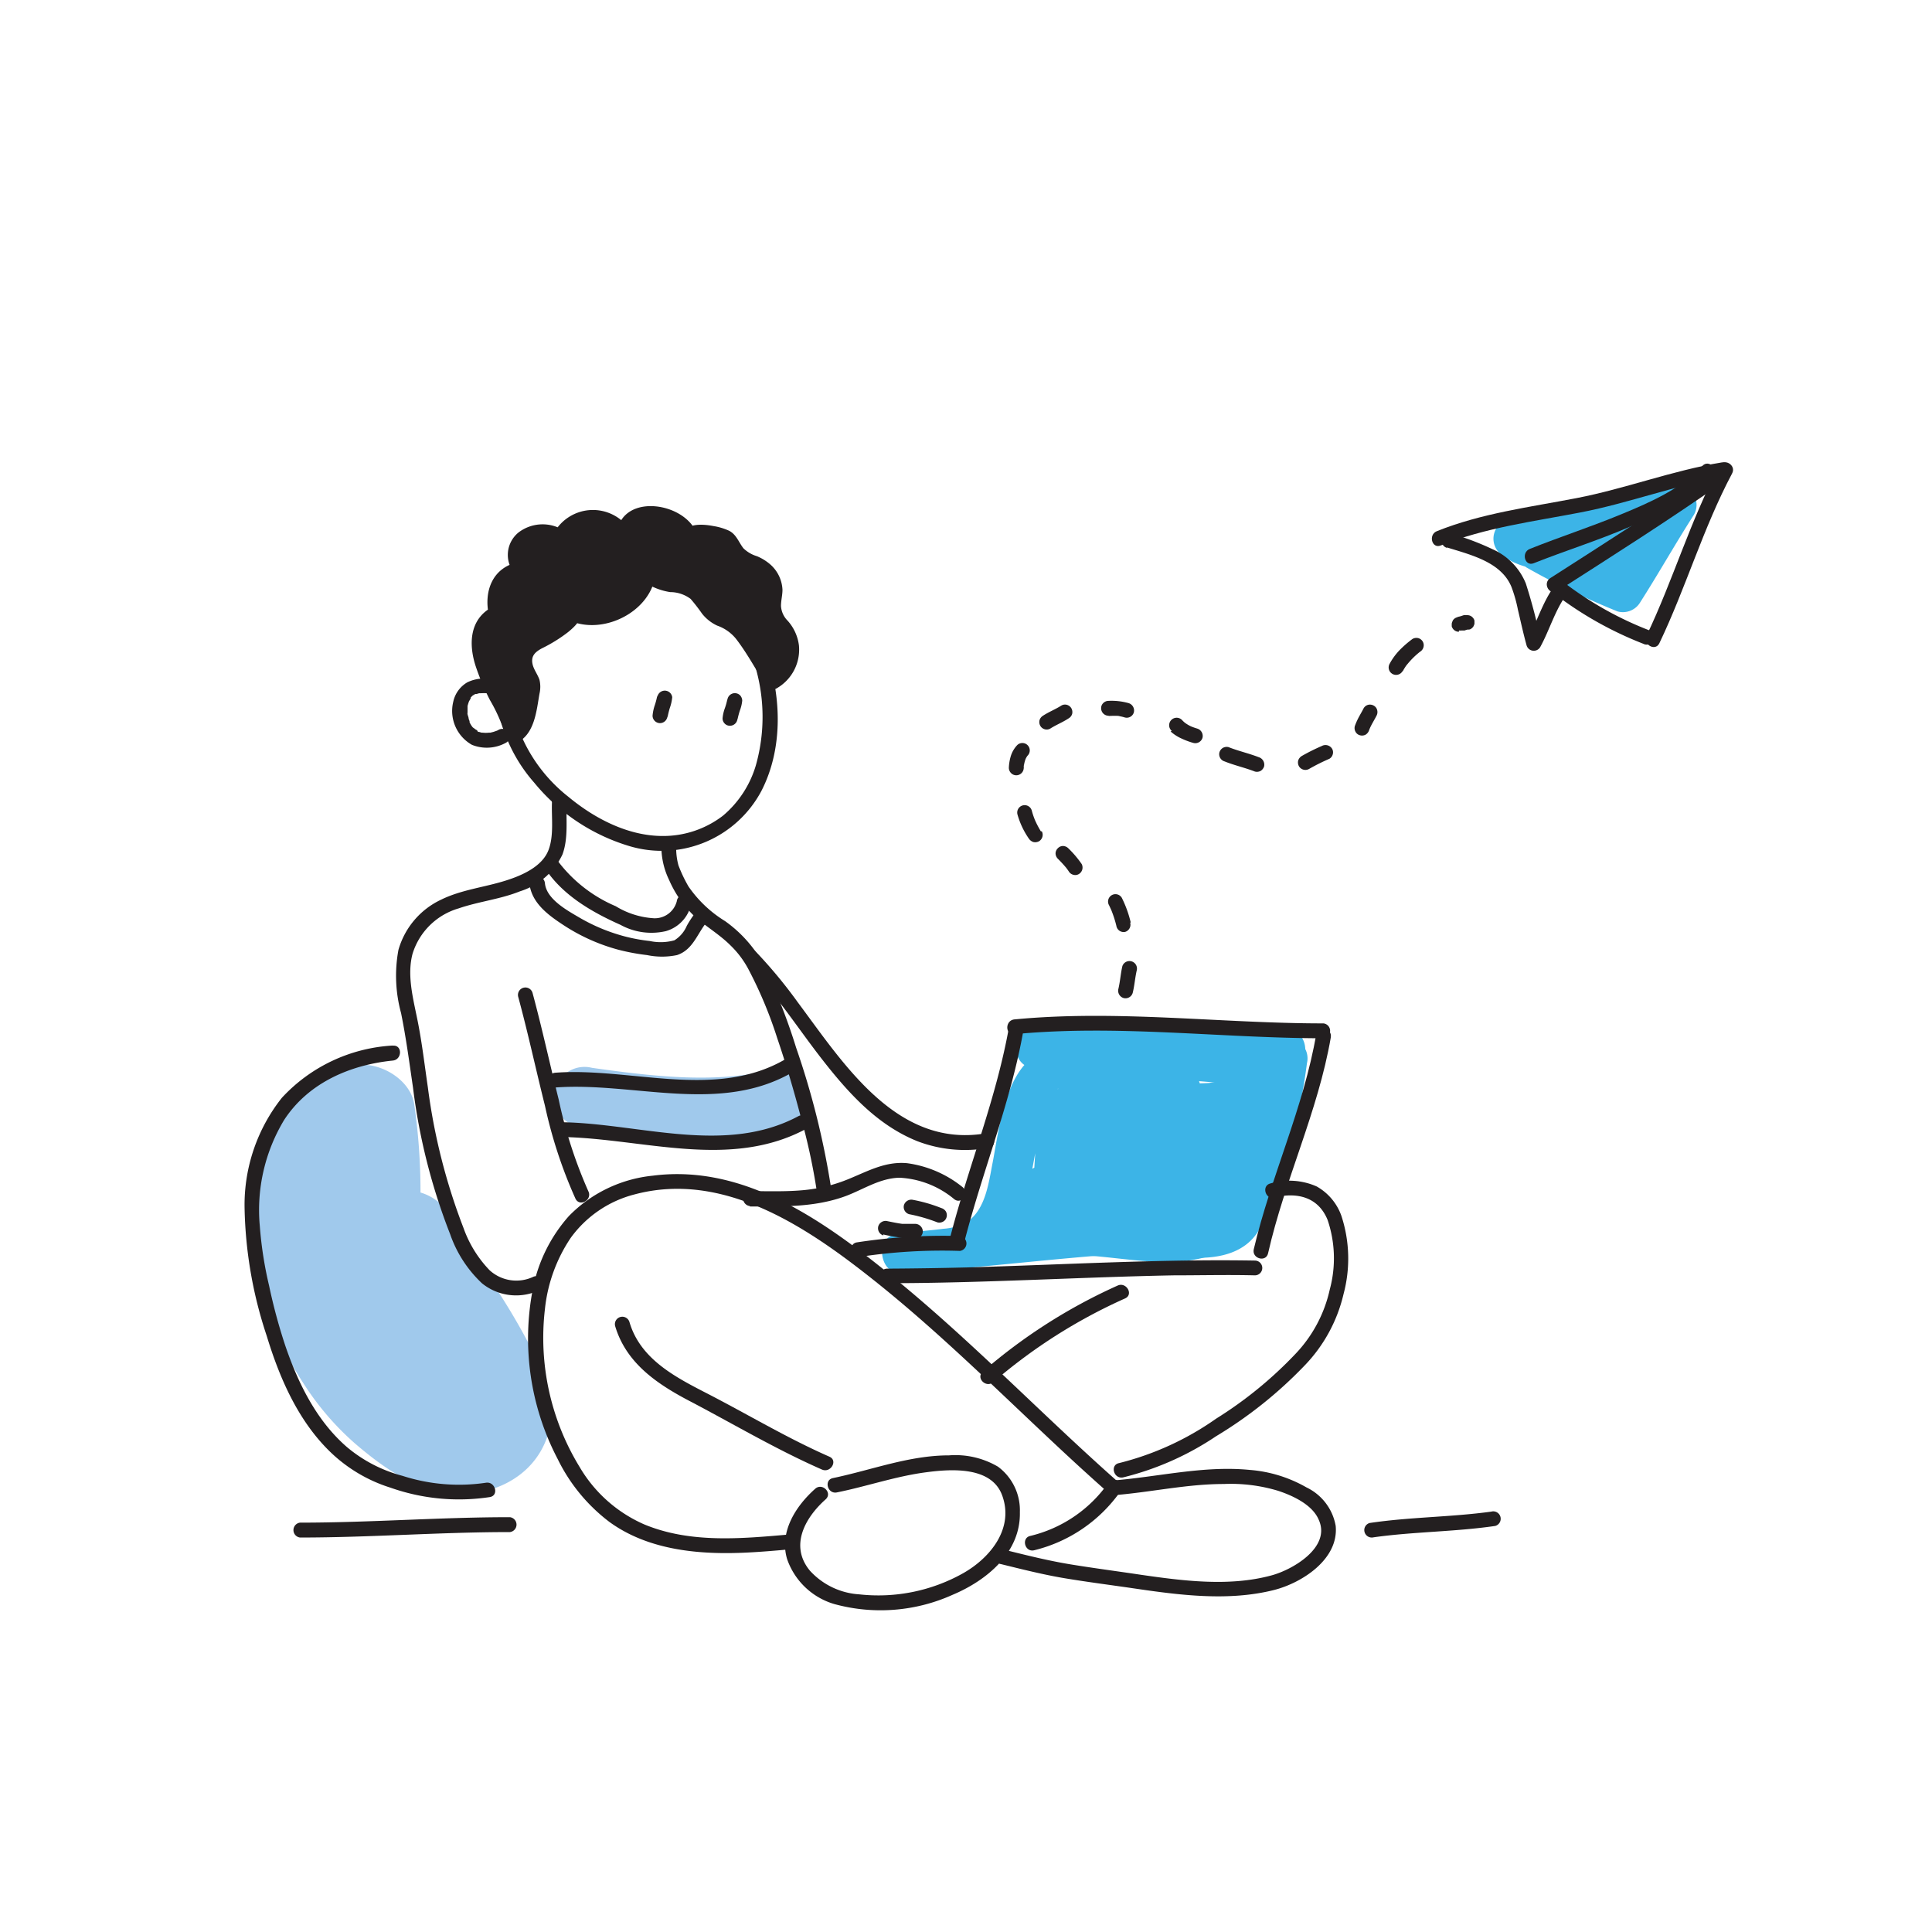 <?xml version="1.0" encoding="UTF-8"?> <svg xmlns="http://www.w3.org/2000/svg" id="Layer_1" data-name="Layer 1" viewBox="0 0 170 170"><defs><style> .cls-1 { fill: #a0c9ec; } .cls-2 { fill: #3cb4e7; } .cls-3 { fill: #231f20; } </style></defs><path class="cls-1" d="M24.83,100.1c.06,2.81,1,5.82,1.67,8.53a84.82,84.82,0,0,0,3.64,12c1.61,4,4.28,9.61,9.61,8.31a6.41,6.41,0,0,0,4.68-6.28c-.15-2.81-1.77-5.37-3.26-7.67-.78-1.19-1.6-2.36-2.39-3.54-.32-.49-.65-1-1-1.49-.14-.23-.28-.45-.4-.68s-.47-1-.09-.1,0-.13-.05-.41-.23-1.51-.14-.64C37,107,37,105.85,37,104.7a53.52,53.52,0,0,0-.56-7.59c-.4-2.34-3.53-4-5.7-3.23a12.31,12.31,0,0,0-6.85,5.48,15.59,15.59,0,0,0-1.79,7.87,28.33,28.33,0,0,0,4.69,14.63A24.69,24.69,0,0,0,31.22,127c2.13,1.83,4.61,3.65,7.42,4.25,3.88.82,8.29-.92,9.57-5,.78-2.49-.19-5-1.26-7.2A58.57,58.57,0,0,0,43,112.4c-.65-1-1.31-2-1.93-3-.25-.41-.49-.81-.72-1.23l-.23-.45c-.45-.84.41,1.07.21.49-.82-2.28-3.2-4.05-5.7-3.24-2.25.73-4.12,3.26-3.24,5.71,1.24,3.47,3.69,6.46,5.6,9.58.48.78,1,1.57,1.38,2.38.2.36.38.74.57,1.11s0,.76-.1-.27a4.66,4.66,0,0,0,.23.58c.1.29.15.59.24.88.23.71-.09-1.32-.09-.62s.26-1.28.13-.78-.31.48.32-.74c-.45.88.71-.68,0-.08,0,0,1-.68.34-.28-.42.21-.27.15.47-.2-.35.08-.3.08.16,0,.9-.08.09,0-.08,0-.91,0,1.13.33.24,0a4.13,4.13,0,0,0-.5-.15c-.93-.22,1,.52.09.06-.43-.22-.85-.44-1.26-.7-.21-.13-.42-.26-.62-.4l-.36-.26c-.4-.29-.32-.23.24.19,0-.17-.93-.78-1.09-.91-.32-.29-.63-.59-.93-.89s-.5-.53-.75-.8-.55-.84-.83-1c.58.25.6.84.17.19-.08-.13-.18-.26-.27-.39-.23-.35-.45-.71-.66-1.07s-.47-.83-.69-1.26l-.3-.61c-.06-.14-.51-1.23-.21-.44s0-.11-.08-.22c-.1-.26-.2-.53-.29-.79-.16-.44-.31-.89-.44-1.34a28.44,28.44,0,0,1-.68-3c-.14-.78.06.34.05.41a7.87,7.87,0,0,0-.09-1.08c0-.53,0-1.06,0-1.59,0-.17,0-.34,0-.51.1-1.27-.23.74,0,0,.14-.46.27-1,.37-1.42.14-.63.18.47-.21.44,0,0,.39-.76.43-.83a4.25,4.25,0,0,0,.25-.39c.37-.71-.81.8-.06.11.14-.13.29-.27.42-.41.53-.6-1,.57-.07.06.18-.11.35-.23.54-.33,1.11-.6-.68.22.11-.06l-5.7-3.24c.15.9,0-.53.05.4,0,.42.07.84.09,1.26.05.93.06,1.87.08,2.8a42.42,42.42,0,0,0,.49,6.17A15.57,15.57,0,0,0,31,116.46c1.27,1.89,2.61,3.74,3.71,5.74l.38.75c.37.7-.08.08-.11-.32,0,.24.41,1.67.26.58s-.19.38,0-.69a4.3,4.3,0,0,1,.45-1.38l-.09.15c-.17.27.88-1,.43-.57s.51-.38.61-.44c-.55.32.84-.33.8-.32-.58.19,1-.11.93-.11-.48,0,1.4.26.92.14s1,.43.76.32c-.67-.34.92,1,.39.31a1.88,1.88,0,0,0-.24-.25c-.5-.44.64.95.37.49s-.71-1.12-1-1.72c-.16-.33-.31-.66-.46-1-.32-.67,0,.08.16.4l-.27-.66a85.33,85.33,0,0,1-3.35-11c-.43-1.75-.84-3.5-1.2-5.25-.12-.61-.24-1.22-.35-1.83a5.62,5.62,0,0,0-.09-.57c0-.06.14,1.58.12.84a4.64,4.64,0,1,0-9.27,0Z"></path><path class="cls-2" d="M93.55,96.59c-.37,2.81-1,5.57-.88,8.42.07,1.42,1.93,2.43,3,1.23,2.86-3.21,3.34-7.4,2.73-11.51a1.76,1.76,0,0,0-2.57-1c-3,2.21-4.12,6.66-4.84,10.16l3.44.46c.18-3.44.51-6.88.35-10.33A1.77,1.77,0,0,0,93,92.21c-4.48.45-5,6.78-5.68,10.21-.32,1.66-.61,3.9-2.09,5a4.75,4.75,0,0,1-2.2.7c-1.38.18-2.78.26-4.16.47-1.94.3-1.5,3.58.46,3.44,4.44-.3,8.86-.77,13.29-1.19,2.13-.2,4.26-.39,6.4-.53,2-.14,4,0,6-.18,3.25-.27,4.56-2.84,5-5.76a16.76,16.76,0,0,0-.41-7.87,1.77,1.77,0,0,0-2.15-1.22c-5.18,1.54-10.06,6.17-11.21,11.56A1.78,1.78,0,0,0,97.93,109c4.81-.13,9.82-4,11.5-8.48a1.73,1.73,0,0,0-.81-2c-2.85-1.29-6.76.15-9.52,1.11-3,1.06-6.85,2.42-8.82,5.12a1.76,1.76,0,0,0,.63,2.4,5.4,5.4,0,0,0,7.83-3.5,1.78,1.78,0,0,0-1.22-2.16c-2.3-.56-5.21.41-7.15,1.63a3.77,3.77,0,0,0-2.07,2.88,3,3,0,0,0,2.38,2.71c6.82,2.35,9.88-5.08,12.27-9.9a1.77,1.77,0,0,0-2.4-2.4,15.69,15.69,0,0,0-2.28,1c-1.87,1.24-.14,4.26,1.77,3,1.73-1.11,3.65-1.9,5.08-3.43a1.78,1.78,0,0,0-.35-2.75c-3.49-2.2-7.58-1.69-11.46-2.45v3.38c6.15-1,12.47.21,18.64.41L110.19,94c.08,2.3-1,4.45-1.58,6.62-.5,1.77-.31,3.62-.77,5.38-.32,1.23-1.9,1.13-3,1.08a17.18,17.18,0,0,1-5-1.11l.41,3.21a10.67,10.67,0,0,1,6.13-2.22c2.25-.05,2.26-3.55,0-3.5a13.76,13.76,0,0,0-7.89,2.69,1.78,1.78,0,0,0,.41,3.2c3.29,1.21,9.59,2.68,11.85-1.07,1.06-1.76.7-4,1.08-6,.56-2.83,2-5.37,1.91-8.32A1.81,1.81,0,0,0,112,92.21c-6.53-.21-13.06-1.37-19.57-.28-1.7.28-1.65,3,0,3.38,3.49.68,7.5.13,10.62,2.1l-.35-2.76c-1.21,1.3-2.91,1.94-4.38,2.88l1.77,3a15.21,15.21,0,0,1,2.28-1l-2.4-2.4c-.9,1.82-1.66,3.7-2.73,5.43-.86,1.39-2.08,3-3.85,3.16a3.7,3.7,0,0,1-1.36-.18,2.59,2.59,0,0,1-.45-.15c-.25,0,0-.22.1.22.06.23.17,1,.07,1s-.16.06.06,0,0,0,.21-.18a5.89,5.89,0,0,1,.54-.32,9.35,9.35,0,0,1,2.24-.86,7.4,7.4,0,0,1,1.08-.22c.19,0,.39,0,.58,0,.35,0-.14,0,.18,0l-1.23-2.15a1.86,1.86,0,0,1-2.68,1.4l.63,2.4c-.21.29.15-.14.24-.23A3.29,3.29,0,0,1,94,106a14.29,14.29,0,0,1,1.72-1,30.66,30.66,0,0,1,4.29-1.85,32,32,0,0,1,4.43-1.24,10,10,0,0,1,1.63-.21,5.18,5.18,0,0,1,.79,0c-.19,0,.32.12,0,0l-.81-2c-1.11,2.94-5,5.82-8.12,5.9l1.69,2.22a13,13,0,0,1,8.76-9.12l-2.15-1.22a13.41,13.41,0,0,1,.37,6.17,5.4,5.4,0,0,1-.82,2.67c-.65.72-2.57.32-3.54.34-7.65.22-15.26,1.39-22.89,1.92l.47,3.44c2.25-.34,4.69-.19,6.76-1.27a8.16,8.16,0,0,0,3.72-5.35c.5-2,.74-4,1.22-5.93a13.89,13.89,0,0,1,.87-2.67,5.68,5.68,0,0,1,.5-.82c.18-.2.14-.12.17-.16s.14,0,0,0L91.27,94c.16,3.45-.17,6.89-.35,10.33-.1,2,3,2.42,3.44.47a34.12,34.12,0,0,1,1.24-4.53c.41-1.14,1-2.79,2-3.53l-2.58-1c.41,2.79.12,5.92-1.83,8.11l3,1.24a47.72,47.72,0,0,1,.87-8.42c.13-.94-.89-1.74-1.75-1.75a1.79,1.79,0,0,0-1.75,1.75Z"></path><path class="cls-2" d="M102.3,100a15.44,15.44,0,0,0-1.82,1.4,7,7,0,0,0-.6.62,2.88,2.88,0,0,0-.71,1.23,2.16,2.16,0,0,0,0,1,1.93,1.93,0,0,0,.49.84,2,2,0,0,0,1,.55,1.87,1.87,0,0,0,1.35-.17,1.41,1.41,0,0,0,.49-.45,1.33,1.33,0,0,0,.31-.6,1.77,1.77,0,0,0-1.22-2.16l-.09,0,.42.17-.06,0,.35.28a.08.08,0,0,0,0,0l.28.35a.05.05,0,0,1,0,0l.17.42s0,0,0,0l.06.47v-.07l-.06.46a.56.56,0,0,1,0-.12l-.18.42a1.41,1.41,0,0,1,.18-.29l-.27.35a7.18,7.18,0,0,1,1.34-1.24l-.36.28c.25-.2.51-.38.77-.56a1.81,1.81,0,0,0,.8-1,1.29,1.29,0,0,0,0-.7,1.35,1.35,0,0,0-.21-.65,1.74,1.74,0,0,0-1-.81,1.77,1.77,0,0,0-1.35.18Z"></path><path class="cls-2" d="M99,94.84h-.69a1.76,1.76,0,0,0-1.75,1.75,1.79,1.79,0,0,0,1.75,1.76c1.85,0,3.7.39,5.56.47A11.6,11.6,0,0,0,110,97.76a1.75,1.75,0,0,0-1.77-3l-.25.13c-.37.2.2,0,0,0l-.61.2c-.19,0-.39.1-.58.13l-.37.07c-.27,0,.28,0,0,0a23.57,23.57,0,0,1-2.91,0c-1.74-.1-3.49-.46-5.23-.46a1.76,1.76,0,0,0-1.75,1.75,1.79,1.79,0,0,0,1.75,1.76H99a1.76,1.76,0,0,0,0-3.51Z"></path><path class="cls-2" d="M111.66,92.62a60.46,60.46,0,0,1-1.84,8.67c-.66,2.06-1.61,4.6-3.7,5.6-1.8.85-4,.66-5.93.5a51.08,51.08,0,0,0-7-.46c-2.25.12-2.26,3.63,0,3.51,4.89-.26,10.31,1.87,14.9-.63,2.6-1.42,4-4.29,4.89-7A54.64,54.64,0,0,0,115,93.56a1.81,1.81,0,0,0-1.23-2.16,1.76,1.76,0,0,0-2.15,1.22Z"></path><path class="cls-2" d="M91.09,94c7.36.15,14.73-.51,22.08,0,2.25.15,2.24-3.36,0-3.51-7.35-.5-14.72.16-22.08,0-2.25,0-2.25,3.46,0,3.51Z"></path><path class="cls-2" d="M145.4,43.49l-.24.21c.14-.13.25-.18,0,0l-.59.39a15.78,15.78,0,0,1-1.46.79l-.45.21-.25.11-.27.11-.5.19c-.62.23-1.24.44-1.88.61s-1.27.31-1.92.42c-.32.06.06,0-.13,0l-.42,0c-.33,0-.65,0-1,0s-.51,0-.77,0c.42,0,0,0-.11,0l-.34-.08-.32-.1c-.36-.08.21.16-.06,0l-.33-.19c-.31-.15.24.21,0,0l-.78,2.93a137.71,137.71,0,0,0,14.37-3l-2-2.57c-1.62,2.54-3.1,5.17-4.73,7.7l2-.8a58.71,58.71,0,0,1-7.12-3.5l-1.35,3.2c2.6.75,5.4,1,7.82,2.28a1.81,1.81,0,0,0,2.4-.63,1.78,1.78,0,0,0-.63-2.4c-2.73-1.42-5.74-1.79-8.65-2.63a1.76,1.76,0,0,0-1.36,3.2,67.12,67.12,0,0,0,8,3.86,1.77,1.77,0,0,0,2-.81c1.62-2.54,3.1-5.17,4.73-7.71a1.77,1.77,0,0,0-2-2.57,138.24,138.24,0,0,1-14.37,3,1.76,1.76,0,0,0-.77,2.93c2.28,2,5.72,1.65,8.47.95a17.88,17.88,0,0,0,7.5-3.58,1.75,1.75,0,0,0-2.48-2.48Z"></path><path class="cls-1" d="M67.67,94.19c-5,1.18-10.58.47-15.58-.23a2.69,2.69,0,0,0-3.23,1.83c-.29,1.24.38,3,1.83,3.24,6.11.86,12.28,1.68,18.38.23A2.65,2.65,0,0,0,70.9,96a2.68,2.68,0,0,0-3.23-1.84Z"></path><path class="cls-3" d="M48.57,70.54c-.06,1.36.19,2.94-.3,4.24-.55,1.48-2.36,2.26-3.76,2.7-1.89.6-3.89.8-5.69,1.68a7,7,0,0,0-3.76,4.42,12.45,12.45,0,0,0,.23,5.56c.44,2.17.73,4.36,1.05,6.55a53.2,53.2,0,0,0,3.27,12.91,10.74,10.74,0,0,0,2.8,4.32,4.77,4.77,0,0,0,4.88.68c.78-.3.44-1.56-.35-1.26a3.49,3.49,0,0,1-3.86-.57,10.34,10.34,0,0,1-2.3-3.73,53.18,53.18,0,0,1-3.13-12.35c-.31-2.12-.55-4.24-1-6.34-.36-1.75-.82-3.64-.35-5.42a6,6,0,0,1,4.06-4c1.77-.61,3.65-.8,5.39-1.5a6.15,6.15,0,0,0,3.74-3.24c.54-1.45.3-3.13.37-4.64,0-.84-1.27-.84-1.31,0Z"></path><path class="cls-3" d="M45.6,87.72c.86,3.17,1.55,6.38,2.35,9.57a41.13,41.13,0,0,0,2.69,8.19c.38.75,1.5.09,1.13-.66a40.66,40.66,0,0,1-2.61-8.07c-.78-3.13-1.46-6.27-2.3-9.38a.65.65,0,0,0-1.26.35Z"></path><path class="cls-3" d="M58.2,74.21a6.76,6.76,0,0,0,.68,3.23A9.73,9.73,0,0,0,61.3,80.8c1,.84,2.11,1.51,3,2.41a8.34,8.34,0,0,1,1.59,2.14,37.27,37.27,0,0,1,2.5,6c.79,2.32,1.48,4.67,2.09,7a54.73,54.73,0,0,1,1.34,6.13c.11.82,1.41.83,1.3,0a70.71,70.71,0,0,0-3.07-12.3,52,52,0,0,0-2.49-6.49,13.62,13.62,0,0,0-1.23-2.17,11.4,11.4,0,0,0-2.53-2.47A10.69,10.69,0,0,1,60.58,78a12.54,12.54,0,0,1-.88-1.85,5.77,5.77,0,0,1-.19-1.9.66.66,0,0,0-1.31,0Z"></path><path class="cls-3" d="M65.5,84.58c2.66,2.67,4.68,5.89,7,8.84s4.81,5.63,8.23,7A11.73,11.73,0,0,0,87,101c.83-.14.48-1.4-.35-1.26C78.88,101,74.22,93.58,70.21,88.21a42.23,42.23,0,0,0-3.78-4.55.65.65,0,0,0-.93.92Z"></path><path class="cls-3" d="M66,106.16c2.85,0,5.68.09,8.4-.91,1.56-.58,3-1.58,4.75-1.62a8.16,8.16,0,0,1,4.83,1.9c.68.5,1.34-.64.66-1.12a9.85,9.85,0,0,0-4.83-2.06c-1.89-.17-3.4.68-5.08,1.37a13.69,13.69,0,0,1-4,1c-1.58.15-3.18.09-4.76.09a.66.66,0,0,0,0,1.31Z"></path><path class="cls-3" d="M80,106.84a14.46,14.46,0,0,1,2.49.72.68.68,0,0,0,.5-.07.62.62,0,0,0,.3-.39.66.66,0,0,0-.06-.5.71.71,0,0,0-.4-.3,13.3,13.3,0,0,0-2.48-.72.68.68,0,0,0-.81.46.66.66,0,0,0,.46.8Z"></path><path class="cls-3" d="M77.71,108.62a14.27,14.27,0,0,0,2.84.38.66.66,0,0,0,.65-.65.68.68,0,0,0-.65-.66l-.66,0-.34,0s-.19,0,0,0l-.16,0c-.44-.06-.87-.15-1.31-.24a.67.67,0,0,0-.8.46.66.66,0,0,0,.46.8Z"></path><path class="cls-3" d="M98.26,130.29c-6.57-5.82-12.66-12.18-19.46-17.74-6-4.9-13.14-10.16-21.36-9.1A12,12,0,0,0,50.06,107a13.55,13.55,0,0,0-3.16,6.34,22.87,22.87,0,0,0,2.18,15.06,15.39,15.39,0,0,0,4.56,5.53c3.48,2.52,8,2.89,12.14,2.68,1.19-.06,2.39-.16,3.58-.27.83-.07.84-1.38,0-1.31-4.21.37-8.65.77-12.66-.89A12.3,12.3,0,0,1,51,129.08a21.79,21.79,0,0,1-3.05-13.9,13.78,13.78,0,0,1,2.27-6.26,10,10,0,0,1,5.61-3.82c7.75-2.07,15,2.76,20.76,7.31,6.54,5.16,12.37,11.14,18.5,16.75.76.69,1.52,1.38,2.28,2.05s1.56-.36.93-.92Z"></path><path class="cls-3" d="M88,137.61c1.88.46,3.76.94,5.67,1.26s4,.59,6,.88c4.06.6,8.41,1.18,12.46.15,2.45-.63,5.68-2.71,5.4-5.63a4.64,4.64,0,0,0-2.57-3.39,11.88,11.88,0,0,0-5-1.54c-4.07-.4-8.1.63-12.15.94-.83.06-.84,1.37,0,1.3,3.3-.24,6.55-1,9.87-1a14.37,14.37,0,0,1,4.79.6c1.3.43,3,1.22,3.56,2.53,1.13,2.44-2.31,4.43-4.18,4.92-3.7,1-7.78.47-11.51-.07-2-.3-4.07-.57-6.09-.9s-3.92-.81-5.86-1.29a.65.65,0,0,0-.35,1.26Z"></path><path class="cls-3" d="M54.13,116.69c1,3.36,3.86,5.2,6.8,6.72,3.79,2,7.48,4.18,11.4,5.9.76.33,1.42-.79.66-1.13-3.76-1.65-7.28-3.78-10.93-5.65-2.76-1.42-5.73-3-6.67-6.19a.65.65,0,0,0-1.26.35Z"></path><path class="cls-3" d="M112.19,105.35c2-.46,3.82,0,4.63,2a10.51,10.51,0,0,1,.19,6.11,11.93,11.93,0,0,1-3,5.65,35.48,35.48,0,0,1-7,5.72,25.58,25.58,0,0,1-8.54,3.91c-.82.16-.48,1.42.35,1.26a25.63,25.63,0,0,0,8.18-3.62,37.61,37.61,0,0,0,7.75-6.18,13.45,13.45,0,0,0,3.47-6.33,12.06,12.06,0,0,0-.19-6.89,4.8,4.8,0,0,0-2.17-2.58,5.91,5.91,0,0,0-4.06-.27c-.82.19-.47,1.45.35,1.26Z"></path><path class="cls-3" d="M87.41,121.61A47.2,47.2,0,0,1,99,114.25c.77-.35.1-1.48-.66-1.13a48.22,48.22,0,0,0-11.86,7.57c-.64.56.29,1.48.92.92Z"></path><path class="cls-3" d="M73.64,131.32c2.63-.53,5.17-1.42,7.84-1.77,2.17-.29,5.73-.55,6.69,2,1.09,2.9-1,5.51-3.42,6.88a15.24,15.24,0,0,1-9.14,1.86,6.41,6.41,0,0,1-4.35-2.09c-1.8-2.18-.43-4.65,1.39-6.27.63-.57-.3-1.49-.92-.93-1.72,1.53-3.18,3.81-2.47,6.19a6.26,6.26,0,0,0,4.14,3.95,15.41,15.41,0,0,0,10.42-.81c3-1.26,6-3.72,5.92-7.27a4.77,4.77,0,0,0-1.92-4,7.38,7.38,0,0,0-4.31-1c-3.52,0-6.81,1.29-10.22,2-.82.17-.47,1.43.35,1.26Z"></path><path class="cls-3" d="M88.81,90.22c-1.1,6.32-3.55,12.29-5.16,18.49a.65.65,0,0,0,1.26.35c1.61-6.2,4.06-12.17,5.16-18.5.14-.82-1.12-1.17-1.26-.34Z"></path><path class="cls-3" d="M84.46,108.76a50,50,0,0,0-9.07.56c-.82.15-.47,1.41.35,1.26a48,48,0,0,1,8.72-.51.66.66,0,0,0,0-1.31Z"></path><path class="cls-3" d="M89.26,91c9.06-.87,18.13.35,27.2.36a.66.66,0,0,0,0-1.31c-9.07,0-18.14-1.22-27.2-.35-.83.08-.84,1.38,0,1.3Z"></path><path class="cls-3" d="M115.83,90.93c-1.11,6.53-4,12.57-5.51,19-.18.82,1.08,1.17,1.26.35,1.46-6.45,4.4-12.49,5.52-19,.14-.82-1.12-1.17-1.27-.34Z"></path><path class="cls-3" d="M78.06,112.91c8.41,0,16.81-.53,25.22-.69,2.38,0,4.76-.06,7.14,0a.65.65,0,0,0,0-1.3c-8.41-.14-16.81.36-25.22.6q-3.57.09-7.14.11a.65.65,0,0,0,0,1.3Z"></path><path class="cls-3" d="M99.67,87.36c.16-.64.2-1.31.36-2a.66.66,0,0,0-1.27-.35c-.15.64-.19,1.31-.35,2a.67.67,0,0,0,.46.81.66.66,0,0,0,.8-.46Z"></path><path class="cls-3" d="M99.49,81.15A10,10,0,0,0,98.71,79a.65.65,0,1,0-1.12.66c.09.19.18.38.26.57l-.07-.16a9.79,9.79,0,0,1,.45,1.39A.65.65,0,0,0,99,82a.66.66,0,0,0,.45-.8Z"></path><path class="cls-3" d="M95.16,76A9,9,0,0,0,94,74.64a.69.69,0,0,0-.46-.2.63.63,0,0,0-.46.2.65.65,0,0,0-.2.46.69.69,0,0,0,.2.46,11.67,11.67,0,0,1,.82.9l-.11-.13c.09.11.17.22.25.34a.65.65,0,0,0,.39.3.62.62,0,0,0,.5-.06.67.67,0,0,0,.24-.9Z"></path><path class="cls-3" d="M91.6,73.17A8.21,8.21,0,0,1,91,72l.07.16a6.23,6.23,0,0,1-.28-.83.65.65,0,0,0-1.26.34,7.11,7.11,0,0,0,1,2.12.77.77,0,0,0,.39.3.7.7,0,0,0,.51-.07.66.66,0,0,0,.23-.89Z"></path><path class="cls-3" d="M90.09,67.63a2.34,2.34,0,0,1,0-.38l0,.17a2.55,2.55,0,0,1,.19-.72l-.07.16a1.87,1.87,0,0,1,.22-.39l-.1.13.09-.11a.65.65,0,0,0-.92-.92,2.48,2.48,0,0,0-.57,1,4.11,4.11,0,0,0-.16,1,.67.67,0,0,0,.2.46.64.64,0,0,0,.46.19.66.66,0,0,0,.65-.65Z"></path><path class="cls-3" d="M92.43,64.1c.52-.33,1.09-.55,1.6-.89a.67.67,0,0,0,.31-.39.68.68,0,0,0-.07-.5.65.65,0,0,0-.39-.3.62.62,0,0,0-.5.07c-.52.33-1.09.55-1.61.89a.69.69,0,0,0-.3.39.68.68,0,0,0,.07.5.65.65,0,0,0,.39.3.62.62,0,0,0,.5-.07Z"></path><path class="cls-3" d="M97.57,63a8.87,8.87,0,0,1,1,0l-.18,0a3.75,3.75,0,0,1,.58.13.65.65,0,0,0,.8-.45.68.68,0,0,0-.46-.81,5.57,5.57,0,0,0-1.77-.2.66.66,0,0,0-.46.19.62.62,0,0,0-.19.46.66.66,0,0,0,.65.66Z"></path><path class="cls-3" d="M103,64.36A3.7,3.7,0,0,0,104,65a6.44,6.44,0,0,0,1,.37.66.66,0,0,0,.81-.45.68.68,0,0,0-.46-.81,5.89,5.89,0,0,1-.59-.21l.16.07a3.23,3.23,0,0,1-.72-.42l.13.1a2.35,2.35,0,0,1-.29-.26.66.66,0,1,0-.93.93Z"></path><path class="cls-3" d="M107.76,67c.87.35,1.79.55,2.66.89a.69.69,0,0,0,.51-.06.73.73,0,0,0,.3-.39.69.69,0,0,0-.46-.81c-.87-.34-1.79-.54-2.67-.89a.68.68,0,0,0-.5.07.68.68,0,0,0-.3.39.66.66,0,0,0,.46.8Z"></path><path class="cls-3" d="M115.19,67.66a17.38,17.38,0,0,1,1.78-.89.65.65,0,0,0,.3-.39.62.62,0,0,0-.06-.5.68.68,0,0,0-.9-.24,17.38,17.38,0,0,0-1.78.89.73.73,0,0,0-.3.39.7.7,0,0,0,.07.51.66.66,0,0,0,.89.23Z"></path><path class="cls-3" d="M120.47,64.25l.09-.24-.06.16c.17-.42.42-.79.62-1.19a.67.67,0,0,0,.06-.5.62.62,0,0,0-.3-.39.67.67,0,0,0-.5-.07.65.65,0,0,0-.39.3c-.11.22-.24.44-.36.66a5.89,5.89,0,0,0-.42.92.68.68,0,0,0,.07.5.62.62,0,0,0,.39.3.67.67,0,0,0,.5-.06.72.72,0,0,0,.3-.39Z"></path><path class="cls-3" d="M123.43,59.07a4.18,4.18,0,0,1,.4-.63l-.1.14A7.05,7.05,0,0,1,125,57.31l-.13.1.08-.06a.67.67,0,0,0,.3-.39.65.65,0,0,0-.06-.51.68.68,0,0,0-.39-.3.7.7,0,0,0-.51.07,9.24,9.24,0,0,0-1.15,1,5.49,5.49,0,0,0-.86,1.18.65.65,0,0,0,1.13.66Z"></path><path class="cls-3" d="M128.38,55.48a1.6,1.6,0,0,0,.23,0l.08,0,.18,0a2,2,0,0,1,.35-.1l-.18,0h.05a.43.43,0,0,0,.25,0,.6.6,0,0,0,.21-.14.49.49,0,0,0,.14-.21.43.43,0,0,0,.05-.25l0-.17a.61.61,0,0,0-.17-.29.62.62,0,0,0-.46-.19l-.24,0-.07,0-.18.06a2,2,0,0,1-.35.09l.18,0h-.05a.51.51,0,0,0-.25.06.57.57,0,0,0-.21.13.46.46,0,0,0-.14.22.51.51,0,0,0-.06.25l0,.17a.66.66,0,0,0,.17.29.64.64,0,0,0,.46.19Z"></path><path class="cls-3" d="M127.32,48.17c1.61.5,3.61,1,4.82,2.21a3.76,3.76,0,0,1,.85,1.25,12.43,12.43,0,0,1,.57,2c.25,1.06.48,2.12.77,3.17a.66.66,0,0,0,1.19.15c.83-1.51,1.29-3.21,2.31-4.62.5-.68-.63-1.33-1.13-.66-1,1.41-1.48,3.11-2.31,4.63l1.2.15a47.34,47.34,0,0,0-1.33-5.11,5.6,5.6,0,0,0-2.9-3,23.21,23.21,0,0,0-3.7-1.39c-.8-.25-1.15,1-.34,1.26Z"></path><path class="cls-3" d="M136.81,52.27a31.75,31.75,0,0,0,7.77,4.37.68.68,0,0,0,.9-.24.65.65,0,0,0-.24-.89,30.34,30.34,0,0,1-7.51-4.17.68.68,0,0,0-.92,0,.66.66,0,0,0,0,.93Z"></path><path class="cls-3" d="M126.77,48c3.94-1.58,8.16-2.11,12.3-2.91,4.31-.83,8.44-2.43,12.78-3.14.82-.13.47-1.39-.35-1.26-4.34.71-8.47,2.31-12.78,3.14-4.13.8-8.36,1.33-12.29,2.91-.77.31-.44,1.57.34,1.26Z"></path><path class="cls-3" d="M151.29,41c-2.56,4.8-4.07,10.05-6.41,14.94-.36.75.77,1.42,1.13.66,2.34-4.89,3.85-10.14,6.4-14.94.4-.74-.73-1.4-1.12-.66Z"></path><path class="cls-3" d="M137.07,52c4.89-3.14,9.81-6.25,14.58-9.6.68-.48,0-1.61-.66-1.13-4.77,3.35-9.69,6.46-14.58,9.6-.71.46-.06,1.59.66,1.13Z"></path><path class="cls-3" d="M149.79,41c-1.85,2-4.6,3.21-7.08,4.23-2.67,1.11-5.42,2-8.1,3.07-.78.31-.44,1.57.34,1.26,2.8-1.11,5.66-2,8.44-3.2,2.58-1.09,5.4-2.33,7.32-4.44.57-.62-.35-1.54-.92-.92Z"></path><path class="cls-3" d="M26.4,135.29c6.16,0,12.31-.48,18.47-.48a.66.66,0,0,0,0-1.31c-6.16,0-12.31.48-18.47.48a.66.66,0,0,0,0,1.31Z"></path><path class="cls-3" d="M120.87,135.27c3.55-.5,7.15-.48,10.7-1a.65.65,0,0,0-.35-1.26c-3.55.49-7.15.47-10.7,1a.65.65,0,0,0-.45.8.66.66,0,0,0,.8.46Z"></path><path class="cls-3" d="M34.54,92A14.37,14.37,0,0,0,24.8,96.6a15.17,15.17,0,0,0-3.28,9.64,37.68,37.68,0,0,0,1.95,11.31c1.11,3.65,2.71,7.35,5.46,10.08a13.37,13.37,0,0,0,5.42,3.27,18.08,18.08,0,0,0,8.75.83c.83-.14.48-1.4-.35-1.26a16.18,16.18,0,0,1-7.34-.61,12.53,12.53,0,0,1-4.87-2.52c-2.71-2.34-4.34-5.69-5.46-9a48.6,48.6,0,0,1-1.4-5.2,33.58,33.58,0,0,1-.82-5.27A15.34,15.34,0,0,1,25,98.55c2.13-3.27,5.8-4.85,9.57-5.23.83-.09.84-1.39,0-1.31Z"></path><path class="cls-3" d="M55.22,48.22a11.48,11.48,0,0,0-8.64,3.47,12.24,12.24,0,0,0-3,8A13.71,13.71,0,0,0,47,68.86a17.2,17.2,0,0,0,8.45,5.61A9.93,9.93,0,0,0,67,69.59c2-3.89,1.76-8.75.2-12.75-1.66-4.24-5-7.87-9.58-8.9a13.19,13.19,0,0,0-1.87-.28c-.84-.07-.84,1.23,0,1.3a12,12,0,0,1,9.55,6.83,15.68,15.68,0,0,1,1.21,11.55,9.19,9.19,0,0,1-2.89,4.43,8.63,8.63,0,0,1-5.31,1.79c-3.05,0-6-1.54-8.31-3.46a13.8,13.8,0,0,1-4.95-7.9,12.25,12.25,0,0,1,1.23-7.91,9.27,9.27,0,0,1,6.46-4.55,13.25,13.25,0,0,1,2.44-.21.66.66,0,0,0,0-1.31Z"></path><path class="cls-3" d="M43.74,59.92a3.31,3.31,0,0,0-2.62.12,2.61,2.61,0,0,0-1.24,1.72,3.42,3.42,0,0,0,1.65,3.78,3.49,3.49,0,0,0,3-.19.65.65,0,0,0,.24-.89.67.67,0,0,0-.9-.24.8.8,0,0,1-.16.08c-.11,0,.13,0,0,0l-.29.1-.28.07-.13,0c-.1,0,.06,0,.07,0a.21.21,0,0,0-.08,0,2.09,2.09,0,0,1-.5,0c-.14,0,.14,0,0,0l-.12,0-.23-.07-.09,0s.15.07,0,0L42,64.29s-.12-.1-.17-.11c.11,0,.11.09,0,0l-.09-.08A1,1,0,0,1,41.6,64l-.06-.07c-.07-.07.09.14,0,0a2.77,2.77,0,0,1-.22-.37.36.36,0,0,1,0-.09c-.06-.11,0,.06,0,0a1.8,1.8,0,0,0-.08-.21c0-.14-.07-.27-.1-.41s0-.18,0,0,0,0,0,0,0-.14,0-.22,0-.28,0-.41c0,.06,0,.16,0,0s0-.07,0-.1l.06-.21.06-.18s-.07.16,0,0a.41.41,0,0,0,.05-.09l.1-.17a.35.35,0,0,0,0-.08s-.12.14,0,0l.13-.14.07-.06c.1-.08,0,0,0,0a2.12,2.12,0,0,0,.2-.12l.11,0h0l.24-.07.14,0c.13,0-.16,0,0,0a5.81,5.81,0,0,1,.59,0c.09,0-.14,0-.06,0h.1l.16,0a2.54,2.54,0,0,1,.37.1.65.65,0,1,0,.35-1.26Z"></path><path class="cls-3" d="M57.84,61.3v.05l0-.17a6.38,6.38,0,0,1-.22.86,3.85,3.85,0,0,0-.2.94.66.66,0,0,0,.65.65.66.66,0,0,0,.66-.65v0l0,.17a8.29,8.29,0,0,1,.21-.86,3.87,3.87,0,0,0,.21-.94.66.66,0,0,0-1.31,0Z"></path><path class="cls-3" d="M64,61.65v.05l0-.18a5.24,5.24,0,0,1-.22.8,3.47,3.47,0,0,0-.2.89.64.64,0,0,0,.19.46.62.62,0,0,0,.46.19.66.66,0,0,0,.66-.65v-.05l0,.17a7.23,7.23,0,0,1,.21-.8,3.42,3.42,0,0,0,.21-.88.73.73,0,0,0-.19-.47.66.66,0,0,0-1.12.47Z"></path><g><path class="cls-3" d="M55.83,49.54a5.77,5.77,0,0,0,1.93,1.54,11.36,11.36,0,0,0,2.59.62c1.24.36,1.66,2,2.78,2.62.33.2.72.3,1.07.48a4.87,4.87,0,0,1,1.67,1.84L68,60a3.24,3.24,0,0,0,1.19-4.48,6.19,6.19,0,0,1-1.07-1.61c-.2-.73.14-1.51.05-2.26A2.63,2.63,0,0,0,67,49.9c-.59-.43-1.46-.57-2-1.06s-.56-1.09-1.12-1.5c-.31-.24-3.46-1.09-3.19,0-.57-2.41-5.5-3.21-5.85-.35a3.23,3.23,0,0,0-5.61.23c-2.18-1.37-5.16.57-3.44,2.87-2,.34-2.64,2-2.18,3.89-3.37,1.69-.26,6.5.8,8.79a8.63,8.63,0,0,1,.72,2c.89-.4,1.18-1.49,1.36-2.45l.27-1.44a1.9,1.9,0,0,0,.05-.67,2.27,2.27,0,0,0-.23-.58,3.38,3.38,0,0,1-.5-1.52c0-1.27,1.28-1.63,2.18-2.09.12-.07,2.54-1.75,2-2,2.87,1.27,7.11-1.14,6.65-4.47"></path><path class="cls-3" d="M55.37,50a5.7,5.7,0,0,0,3.6,2.1,3,3,0,0,1,1.8.6,15.86,15.86,0,0,1,1,1.29,3.65,3.65,0,0,0,1.34,1.06,3.69,3.69,0,0,1,1.66,1.17c1,1.3,1.77,2.76,2.64,4.13a.66.66,0,0,0,.89.24,3.92,3.92,0,0,0,2-3.8,4,4,0,0,0-1-2.18,2,2,0,0,1-.58-1.29c0-.48.14-1,.13-1.45A3.15,3.15,0,0,0,67.7,49.6a4.23,4.23,0,0,0-1.1-.66,2.92,2.92,0,0,1-1.18-.69c-.42-.53-.61-1.2-1.25-1.54a5.19,5.19,0,0,0-1.39-.42c-1-.2-2.92-.33-2.65,1.25l1.26-.35c-.79-2.95-6.58-3.95-7.11-.34l1.2-.16a3.92,3.92,0,0,0-6.75.23l.9-.23a3.49,3.49,0,0,0-4,.16,2.54,2.54,0,0,0-.36,3.6l.39-1c-2.32.46-3.11,2.56-2.64,4.7l.3-.74c-2,1.06-2.1,3.24-1.47,5.19a21.27,21.27,0,0,0,1.26,3,14.19,14.19,0,0,1,1.43,3.33.66.66,0,0,0,1,.39c1.51-.77,1.67-2.8,1.93-4.28a2.65,2.65,0,0,0,0-1.22c-.15-.45-.46-.84-.59-1.3-.2-.76.17-1.13.8-1.47A13.2,13.2,0,0,0,50,55.61c.55-.45,1.76-1.53.71-2.16l-.5,1.19c3.28,1.37,7.91-1.32,7.47-5.1-.1-.82-1.4-.83-1.31,0,.35,3-3.27,4.91-5.82,3.84-.7-.29-1.11.83-.5,1.2a.53.53,0,0,1-.22-.59c0-.05,0,0,0,0s-.08.09-.09.1l-.44.41c-.3.25-.6.48-.92.7a12.46,12.46,0,0,0-2.18,1.33,2.16,2.16,0,0,0-.61,1.53,6,6,0,0,0,.68,2,2.64,2.64,0,0,1-.12,1.27c-.07.39-.13.77-.22,1.15a2.21,2.21,0,0,1-1,1.64l1,.39c-.43-2-1.71-3.69-2.44-5.56-.59-1.52-1.13-3.52.62-4.44a.66.66,0,0,0,.3-.74c-.32-1.49.13-2.78,1.72-3.09a.66.66,0,0,0,.39-1c-1.28-1.82,1.07-2.85,2.55-2a.65.65,0,0,0,.89-.24,2.59,2.59,0,0,1,4.49-.23c.26.44,1.11.43,1.19-.15.33-2.25,4.11-1.45,4.59.34.22.83,1.4.47,1.26-.35,0,.05-.08.35-.13.3l.17,0c.22,0,.48,0,.71,0a4.51,4.51,0,0,1,1.41.36c.35.19.68,1.06,1.06,1.44.65.65,1.64.73,2.3,1.35.83.78.56,1.57.51,2.58a3.4,3.4,0,0,0,1,2.4,2.59,2.59,0,0,1-.77,3.84l.89.23c-.88-1.39-1.7-2.87-2.68-4.2a4.15,4.15,0,0,0-1.45-1.31,4.31,4.31,0,0,1-1.61-1c-.76-.89-1.29-1.89-2.52-2.19a9.38,9.38,0,0,1-2.22-.49,5.36,5.36,0,0,1-1.8-1.44c-.51-.66-1.43.27-.92.93Z"></path></g><path class="cls-3" d="M48,76.47c1.55,2.33,4.09,3.79,6.6,4.91a5.65,5.65,0,0,0,4,.55,3.17,3.17,0,0,0,2.26-2.62c.1-.83-1.21-.82-1.31,0a2,2,0,0,1-2,1.49,7.25,7.25,0,0,1-3.37-1.06,12.48,12.48,0,0,1-5.06-3.93c-.46-.7-1.6,0-1.13.66Z"></path><path class="cls-3" d="M46.58,77.7c.17,1.71,1.6,2.78,2.94,3.66a16.67,16.67,0,0,0,4.86,2.2,18.61,18.61,0,0,0,2.56.48,6.47,6.47,0,0,0,2.63,0c1.49-.49,1.82-2.06,2.78-3.09.57-.62-.35-1.54-.92-.92a8.14,8.14,0,0,0-1,1.44,2.76,2.76,0,0,1-1.09,1.27,4.54,4.54,0,0,1-2.17.06,15.22,15.22,0,0,1-2.22-.41,16,16,0,0,1-4-1.67c-1.06-.62-2.87-1.61-3-3-.08-.83-1.39-.83-1.31,0Z"></path><path class="cls-3" d="M48.87,95.69c6.94-.51,14.51,2.41,20.95-1.39a.65.65,0,0,0-.66-1.13c-6.15,3.64-13.65.73-20.29,1.22-.84.06-.84,1.37,0,1.3Z"></path><path class="cls-3" d="M49.6,100.05c7.07.16,14.63,2.86,21.3-.7.74-.4.08-1.53-.66-1.13-6.38,3.41-13.88.67-20.64.53a.65.65,0,0,0,0,1.3Z"></path><path class="cls-3" d="M97.48,130.54a11.72,11.72,0,0,1-6.83,4.61c-.81.19-.47,1.46.35,1.26a13.06,13.06,0,0,0,7.61-5.21.65.65,0,1,0-1.13-.66Z"></path></svg> 